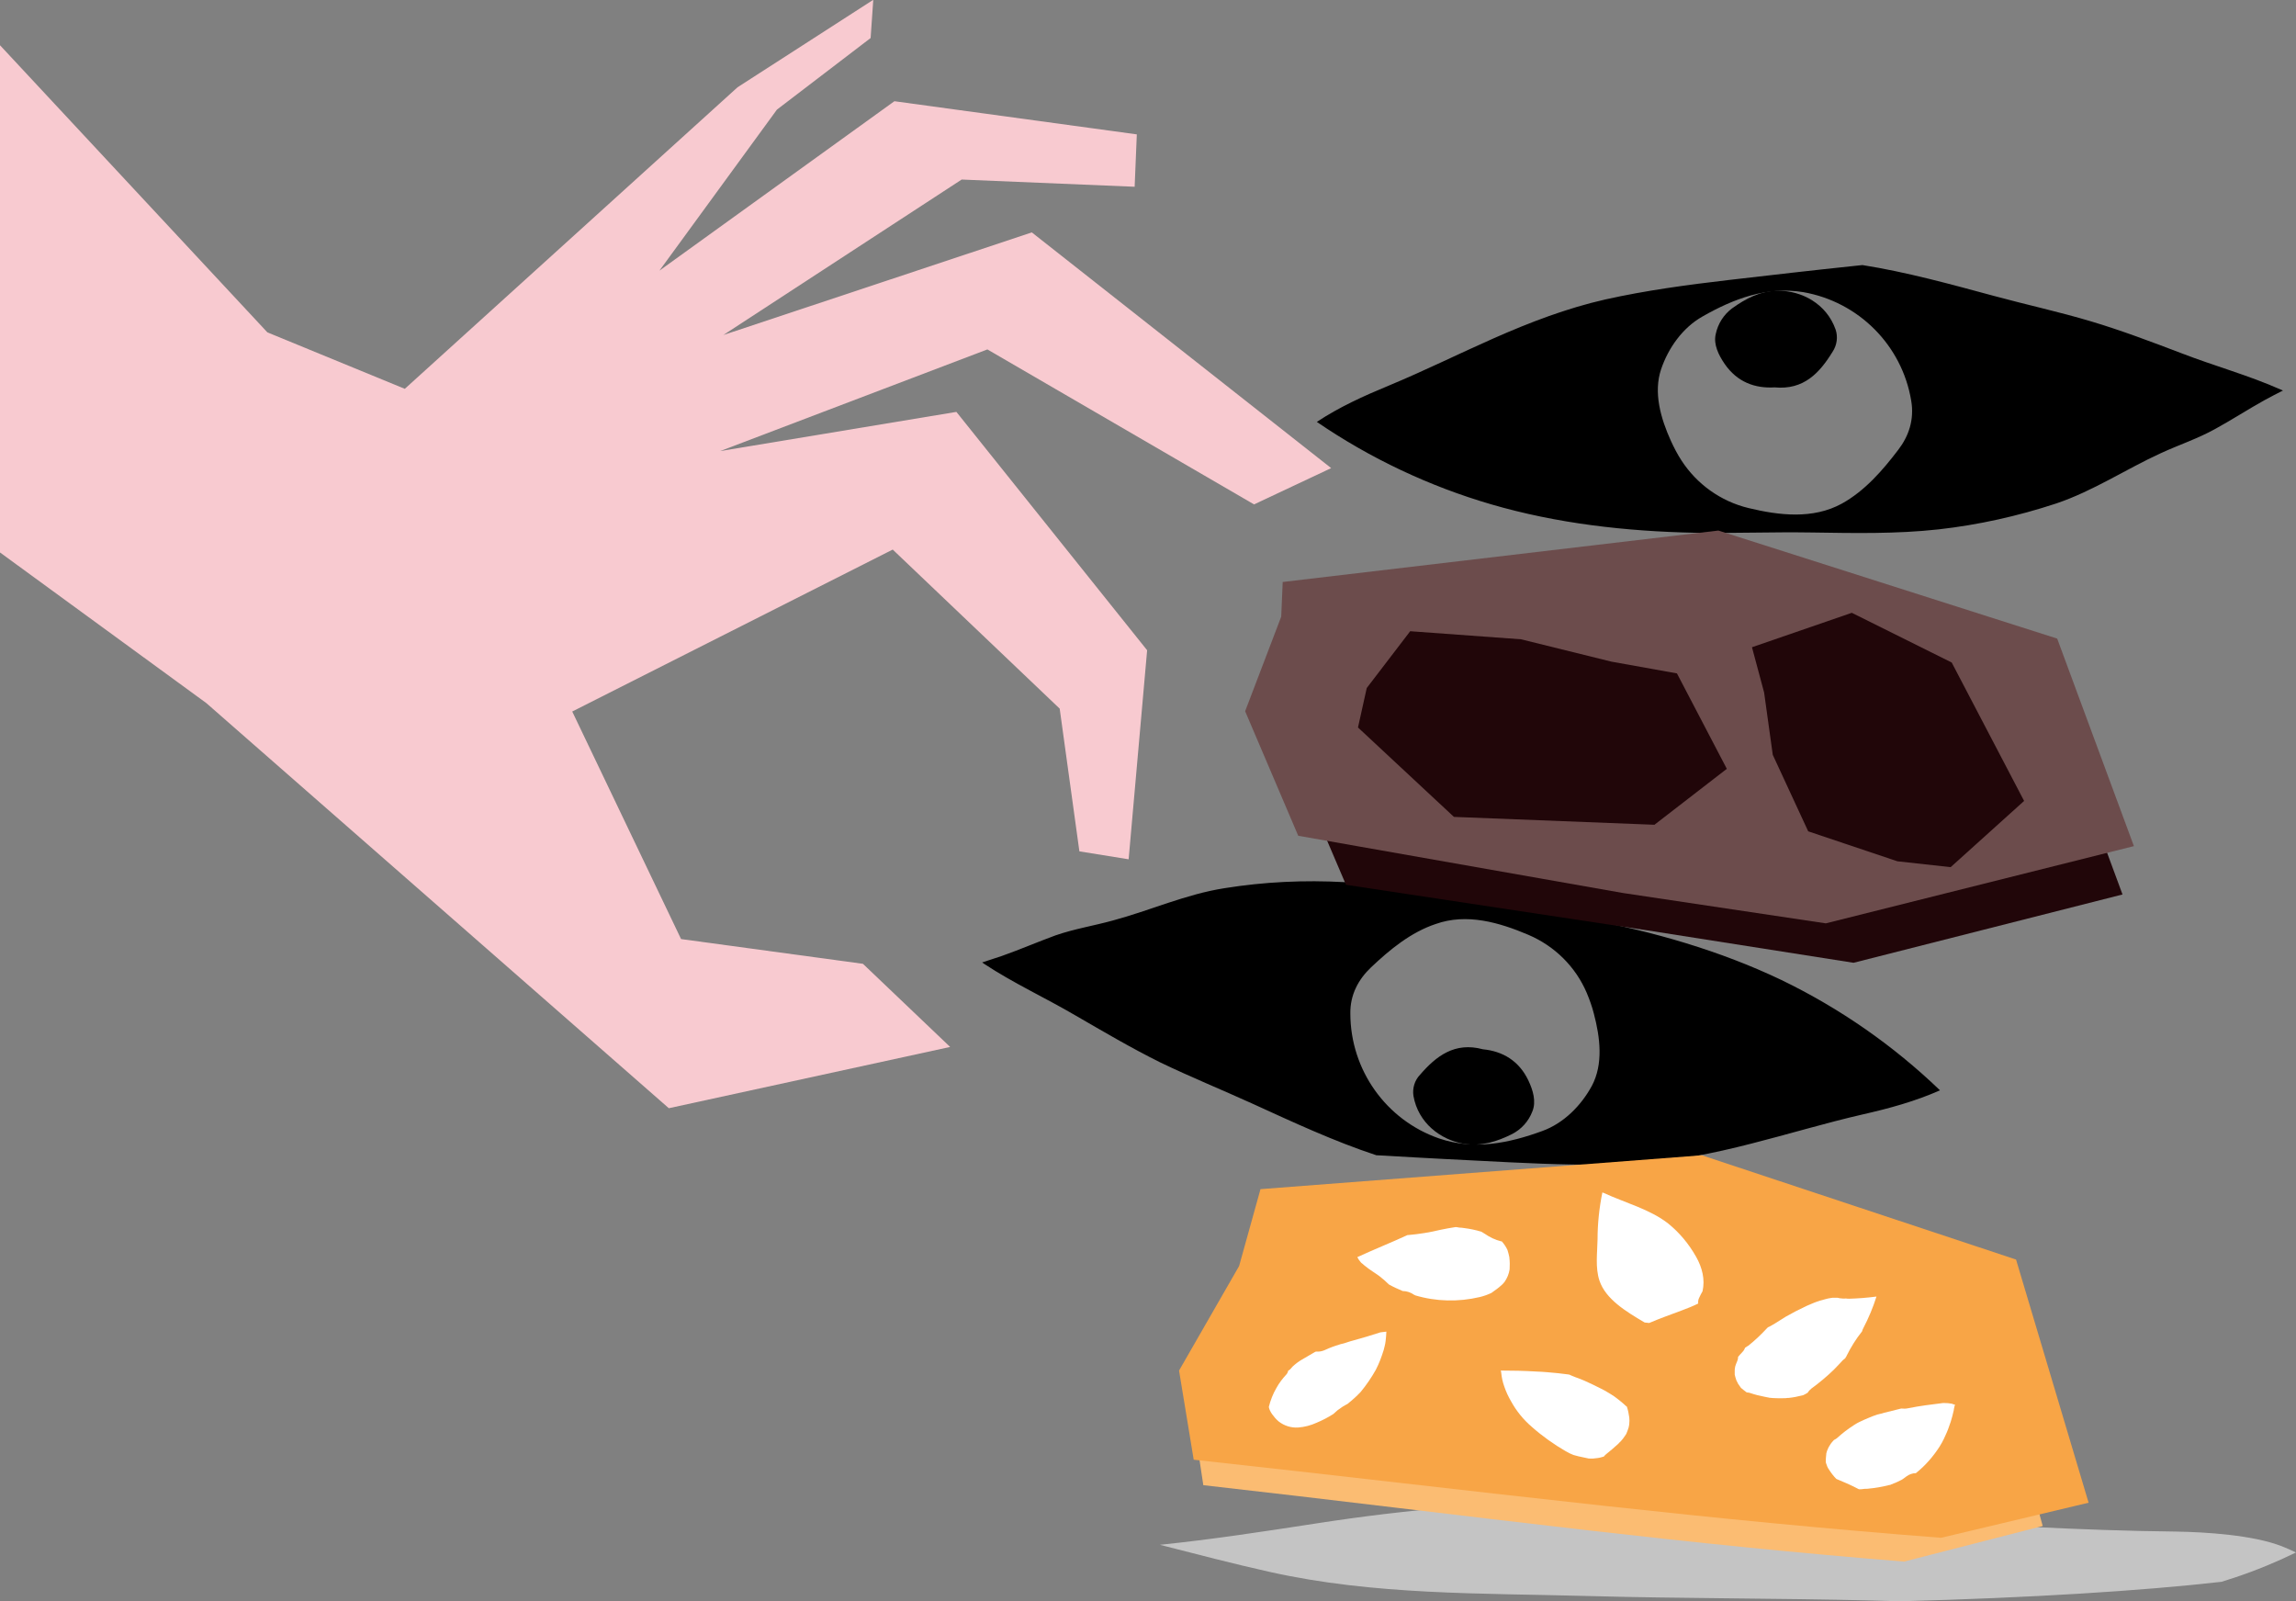 <?xml version="1.0" encoding="UTF-8"?> <!-- Generator: Adobe Illustrator 24.1.1, SVG Export Plug-In . SVG Version: 6.00 Build 0) --> <svg xmlns="http://www.w3.org/2000/svg" xmlns:xlink="http://www.w3.org/1999/xlink" version="1.1" id="Livello_1" x="0px" y="0px" viewBox="0 0 955.7 666.4" style="enable-background:new 0 0 955.7 666.4;" xml:space="preserve"><rect x="0" y="0" width="955.7" height="666.4" fill="#808080" stroke="none"/> <style type="text/css"> .st0{fill:#C4C4C4;} .st1{fill:#210609;} .st2{fill:#6C4C4C;} .st3{fill:#FBBC72;} .st4{fill:#F8A546;} .st5{fill:#FFFFFF;} .st6{fill:#F8CAD0;} .st7{fill:#EEA6A7;} </style> <g id="Group_558" transform="translate(6.694 -3030.475)"> <path id="Path_1429" class="st0" d="M923.6,3687c8.7-2.9,17.2-6.4,25.4-10.4c-1.9-0.9-3.8-1.8-5.9-2.6c-12.1-4.7-31.7-5.9-43.9-6.1 c-81.2-0.9-161.9-10-243-11.8c-38.9-0.9-77,2.5-115.6,8.5c-21.5,3.3-43,6.6-64.5,8.8c15.3,3.9,30.5,7.9,45.8,11.3 c43.5,9.7,87.7,8.8,131.9,10c39.8,1.1,79.6,0.9,119.4,1.9c3.7,0.1,7.3,0.2,11,0.3c53.8-1.4,100.4-4.3,133.8-8.1 C919.8,3688.2,921.7,3687.6,923.6,3687z"></path> <g id="Group_20" transform="matrix(0.998, -0.07, 0.07, 0.998, 538, 3157.063)"> <path id="Path_72" d="M191,48.1c-8.4-0.1-15.4-3.4-20-11.1c-2.3-3.9-4.2-8.5-2.9-12.7c1.2-4.2,3.8-7.8,7.5-10.2 c6-3.7,12.3-6.5,19.6-6C205,8.7,215,14.9,218,25.9c0.8,3.1,0.1,6.5-1.9,9.1C210.1,43.4,203,50.1,191,48.1"></path> <path id="Path_73" d="M400.9,63.7c0.3,0.2,0.7,0.3,1,0.5c-2.6,1.1-5.2,2.2-7.8,3.4c-7.3,3.4-14.3,7.3-21.5,10.6 c-7.5,3.5-15.4,5.5-23.1,8.4c-15.2,5.7-29.3,13.8-45.1,17.9c-16.2,4.1-32.8,6.6-49.5,7.3c-17.6,0.7-35.2-0.9-52.7-2.4 c-16.2-1.4-32.5-1.9-48.7-3.3c-28.4-2.6-56.7-7.8-83.5-17.7C44.8,79.1,21.1,65.8,0,49.1c9.7-5.5,20.2-9.4,31-13 C46.2,31,61,24.9,76,19.5c15.3-5.5,31-10.3,47.2-12.8c17.2-2.6,34.7-3.7,52-4.5c17.7-0.8,35.3-1.6,53-2.2c0.9,0,1.8-0.1,2.8-0.1 c18.2,4.2,36,10.5,53.6,16.6c13.2,4.6,26.6,8.5,39.6,13.4c12.5,4.7,24.6,10.3,36.7,15.9C374.1,52,388.1,56.9,400.9,63.7 M240.5,77.6c4.7-5.3,7.6-12,6.8-20c-2.2-23.3-19-42.6-41.7-48.2c-14.9-3.5-29,0.7-42.5,7.2c-8.6,4.1-15.1,12.1-18.7,20.7 c-3.9,9.4-1.6,20.3,2,30c1.1,2.9,2.3,5.7,3.8,8.4c5.7,10.3,15.1,18.1,26.4,21.7c12.6,4,26.5,6.6,38.9,0.9 C225.4,93.7,233.4,85.7,240.5,77.6"></path> </g> <g id="Group_21" transform="translate(411.192 3373.834) rotate(9)"> <path id="Path_74" d="M211.5,61c8.3-0.5,15.6,2.4,20.7,9.8c2.6,3.8,4.7,8.2,3.7,12.5c-0.9,4.3-3.3,8-6.8,10.6 c-5.7,4.1-11.9,7.2-19.2,7.2c-9.9-0.1-20.2-5.6-23.9-16.4c-1-3.1-0.5-6.5,1.3-9.1C192.7,66.9,199.4,59.7,211.5,61"></path> <path id="Path_75" d="M1,58.4c-0.3-0.2-0.7-0.3-1-0.5c2.5-1.3,5.1-2.6,7.6-3.9c7-3.8,13.8-8.1,20.8-12c7.3-3.9,15-6.4,22.5-9.8 c14.8-6.6,28.4-15.6,43.9-20.6c15.9-5.2,32.3-8.6,49-10.3c17.5-1.8,35.2-1.3,52.8-0.9c16.3,0.4,32.5-0.2,48.8,0.3 c28.5,0.8,57.1,4.3,84.4,12.4c25.8,7.8,50.2,19.6,72.3,35c-9.4,6.1-19.6,10.7-30.1,14.9C357.1,69,342.7,76,328,82.3 c-15,6.5-30.3,12.2-46.3,15.7c-17,3.7-34.4,5.8-51.7,7.7c-17.6,1.9-35.2,3.8-52.7,5.5c-0.9,0.1-1.8,0.2-2.7,0.3 c-18.4-3-36.5-8.2-54.5-13.2c-13.4-3.7-27.1-6.9-40.4-10.9C66.9,83.4,54.5,78.5,42,73.7C28.5,68.4,14.2,64.4,1,58.4 M160.2,34.6 c-4.3,5.6-6.9,12.5-5.5,20.4c3.7,23.1,21.6,41.4,44.6,45.5c15.1,2.6,28.9-2.5,42-9.8c8.3-4.6,14.3-13,17.4-21.8 c3.3-9.6,0.3-20.3-3.9-29.8c-1.2-2.8-2.7-5.5-4.3-8.1c-6.3-10-16.2-17.1-27.7-20c-12.8-3.2-26.8-5-38.9,1.6 C174.3,17.6,166.8,26,160.2,34.6"></path> </g> <g id="Group_22" transform="matrix(0.995, 0.105, -0.105, 0.995, 521.605, 3231.552)"> <path id="Path_76" class="st1" d="M176,168.5l-126.7-5.7l-25.5-45.7l10-37.8L32.2,52l166.2-23.6l134.7,27.8l37.9,76.7l-108.3,40 L176,168.5z"></path> <path id="Path_77" class="st2" d="M164.2,154.1l-136.8-9.5L0,95.4l10.8-40.7L9.9,40.3L187.9,0l144.9,29.9l40.8,82.5l-124.1,45.4 L164.2,154.1z"></path> <path id="Path_78" class="st1" d="M276.4,129l-38.2-8.5l-18-30.1L213.9,65l-7-18.2l39.8-18.6l43.5,16.2l36,54.1l-27.5,30.6 L276.4,129z"></path> <path id="Path_79" class="st1" d="M49.3,80.5l15.5-25.4l46.2-1.5l38.4,5.3l27.6,2l24.8,37.3l-27.5,26.3L91,130L47.4,97.2 L49.3,80.5z"></path> </g> <g id="Group_23" transform="translate(484.079 3511.283)"> <path id="Path_80" class="st3" d="M170.3,156.1c43.7,5,87.5,9.5,131.5,13l57.7-14.8L331.8,53L209.2,10L36.7,24.7l-8.5,32 L4.5,100.2l5.6,37.1C63.5,143.3,116.8,150,170.3,156.1z"></path> <path id="Path_81" class="st4" d="M177,145.9c46.6,5.1,93.3,9.7,140.2,13.3l61.4-14.6L348.4,43.4L217.6,0L33.9,14.1l-8.9,32 L0,89.6l6.1,37.1C63.1,132.9,120,139.7,177,145.9z"></path> <path id="Path_82" class="st5" d="M216.6,59.1c0.4-0.8,0.8-1.7,1.3-2.5c1.1-4.9-0.1-9.8-2.7-14.4c-3-5.3-6.9-10-11.6-13.8 c-7.5-5.9-17.9-8.6-27-12.8c-0.1,0-0.2-0.1-0.4-0.1c-1.3,6.4-2,13-2,19.5c-0.1,5.6-1,11.8,0.8,17.2c2.6,7.7,11,12.8,18.8,17.4 c0.6,0.1,1.3,0.1,1.9,0.2c4.4-1.9,9-3.5,13.5-5.2c2.4-0.9,4.7-1.8,6.9-2.9C216,60.9,216.1,60,216.6,59.1z"></path> <path id="Path_83" class="st5" d="M318.3,103.1c-0.1,0-0.1,0-0.2,0c-4.9,0.6-9.8,1.2-14.7,2.2c-0.9,0.2-1.8,0.2-2.8,0.1 c-2.4,0.6-4.8,1.2-7.2,1.8c-0.6,0.2-1.3,0.4-1.9,0.5c-0.4,0.1-0.7,0.2-1,0.3c0.9-0.3,1.1-0.3,0.6-0.2c-0.1,0-0.3,0.1-0.4,0.1 c-1.3,0.4-2.5,0.9-3.7,1.4c-1.3,0.5-2.5,1.1-3.8,1.7c-0.6,0.3-1.2,0.6-1.8,1c-0.2,0.2-0.5,0.3-0.7,0.4l0.1,0c0,0,0,0,0,0 c0.4-0.2,1.1-0.5,0,0c-2.4,1.5-4.7,3.3-6.8,5.2c-0.4,0.4-0.9,0.6-1.4,0.9c-0.3,0.3-0.5,0.6-0.8,0.9c-0.3,0.4-0.6,0.7-0.8,1.1 c-0.1,0.2-0.2,0.3-0.3,0.5c-0.1,0.1-0.1,0.2-0.2,0.3c-0.1,0.2-0.2,0.4-0.3,0.6c-0.2,0.4-0.3,0.8-0.5,1.2c-0.1,0.4-0.2,0.8-0.3,1.1 c0,0.1,0,0.2,0,0.3c-0.1,0.9-0.2,1.8-0.2,2.7c0,0.3,0,0.6,0.1,0.9c0.3,1,0.7,2,1.3,2.8c0.9,1.4,1.9,2.7,3,3.8 c3.2,1.3,6.4,2.7,9.4,4.3c0,0,0,0,0.1,0c0.5,0,1.1,0,1.6-0.1s1-0.1,1.6-0.1c0.1,0,0.1,0,0.2,0c0.3,0,0.5-0.1,0.8-0.1 c1.3-0.1,2.6-0.3,3.8-0.5c1.3-0.2,2.6-0.5,3.9-0.8c0.3-0.1,0.6-0.2,0.9-0.2c0.1,0,0.4-0.1,0.5-0.2c0.3-0.1,0.7-0.2,1-0.4 c1.2-0.4,2.2-1,3.3-1.5c0.2-0.1,0.3-0.2,0.5-0.3c0.5-0.4,1-0.7,1.5-1.1c1.2-0.9,2.6-1.4,4-1.4c3.9-3.1,7.2-6.9,9.9-11.1 c0.2-0.4,0.5-0.8,0.7-1.2c0,0,0.2-0.4,0.3-0.5c0.1-0.2,0.4-0.8,0.4-0.8c0.2-0.3,0.3-0.6,0.5-1c0.7-1.5,1.4-3,1.9-4.5 c0.6-1.6,1.1-3.1,1.5-4.7c0.2-0.8,0.4-1.6,0.6-2.5c0-0.1,0-0.1,0-0.1s0-0.1,0-0.1c0.1-0.5,0.2-0.9,0.3-1.4 c0.1-0.2,0.1-0.4,0.2-0.6c-0.5-0.1-0.9-0.2-1.3-0.4C320.7,103.2,319.5,103.1,318.3,103.1z"></path> <path id="Path_84" class="st5" d="M72.8,77c-1.1,0.3-2.2,0.6-3.3,1c-0.6,0.2-1.2,0.4-1.8,0.5c-0.4,0.1-2.4,0.6-0.6,0.2 c-2.2,0.6-4.4,1.4-6.5,2.4c-1.1,0.5-2.4,0.7-3.6,0.6c-0.2,0.1-0.3,0.1-0.5,0.2C54.7,83,52.9,84,51.2,85c-1.4,0.8-2.7,1.8-3.9,2.9 c-0.2,0.3-0.5,0.5-0.7,0.8c-0.3,0.4-0.7,0.7-1.2,1c-0.1,0.6-0.4,1.2-0.8,1.6c-1.6,1.7-3,3.6-4.1,5.6c-1.4,2.4-2.4,5-3.1,7.7 c0,0.1,0,0.2,0,0.3c0.2,1,0.7,1.9,1.3,2.8c0.8,1.1,1.7,2.2,2.8,3.1c2.3,1.8,5.2,2.7,8.1,2.5c2.7-0.2,5.3-0.9,7.7-2 c2.4-1,4.7-2.2,6.9-3.6c0.6-0.5,1.2-1.1,1.8-1.6c1.3-1,2.7-1.9,4.1-2.6c1.9-1.5,3.8-3.2,5.5-5c2.4-2.9,4.5-6,6.3-9.2 c1.4-2.7,2.4-5.4,3.3-8.3c0-0.2,0.4-1.5,0.4-1.6c0.2-0.7,0.3-1.5,0.4-2.2c0.2-1.3,0.2-2.6,0.3-3.8c-0.8,0.1-1.7,0.2-2.5,0.3 C80.1,74.9,76.5,76,72.8,77z"></path> <path id="Path_85" class="st5" d="M187.4,111.8c0.1-0.9,0.1-1.8,0-2.7c-0.2-1.5-0.5-3-1-4.5c-0.1-0.1-0.2-0.1-0.2-0.1 c-1.8-1.7-3.7-3.2-5.7-4.6c-0.1,0-0.1-0.1-0.2-0.1s-0.2-0.1-0.3-0.2c-0.5-0.3-1-0.6-1.5-0.9c-1-0.6-2-1.2-3.1-1.7 c-2.2-1.1-4.4-2.2-6.7-3.2c-1.2-0.5-2.4-1-3.6-1.4c-0.5-0.2-1-0.4-1.5-0.6l-0.7-0.3c-0.1-0.1-0.3-0.1-0.4-0.2l-0.6-0.1 c-1.4-0.2-2.8-0.3-4.1-0.5c-3.1-0.3-6.2-0.6-9.2-0.7c-4.9-0.3-9.8-0.4-14.7-0.4c0.1,0.3,0.2,0.6,0.2,0.9c0.2,2,0.6,3.9,1.3,5.8 c0.7,2.1,1.7,4.2,2.8,6.1c2.2,4,5.1,7.6,8.6,10.6c4.4,3.9,9.2,7.3,14.2,10.2c1,0.6,2.1,1.1,3.1,1.5c0.1,0,0.5,0.2,0.7,0.2 c0.5,0.1,1,0.3,1.5,0.4c1.4,0.3,2.8,0.6,4.2,0.9c1.3,0.1,2.6,0,3.8-0.2c0.9-0.1,1.7-0.4,2.5-0.6c0.3-0.4,0.7-0.8,1.1-1.1 c1.6-1.3,3.3-2.7,4.8-4.1c0.2-0.1,0.2-0.1,0.1-0.1c0,0,0.1-0.1,0.3-0.3c0.3-0.3,0.5-0.6,0.8-0.8c0.6-0.7,1.2-1.4,1.7-2.2 c0.1-0.2,0.3-0.4,0.4-0.6c0.1-0.1,0.3-0.5,0.3-0.6c0.3-0.7,0.6-1.5,0.8-2.2c0.1-0.2,0.1-0.2,0.1-0.3c0,0,0,0,0-0.2 C187.3,112.5,187.4,112.2,187.4,111.8z"></path> <path id="Path_86" class="st5" d="M137.5,42.7c0-0.1,0-0.1,0-0.2c-0.2-1.1-0.5-2.1-0.8-3.1c-0.6-1.3-1.4-2.5-2.4-3.6 c-0.1,0-0.2,0-0.3,0c-2.4-0.6-4.7-1.7-6.7-3.1c-0.5-0.3-1-0.6-1.5-0.9c-2.3-0.7-4.7-1.2-7.1-1.5c-0.7-0.1-1.4-0.2-2-0.2 c-0.4-0.1-0.8-0.1-1.2-0.2c-0.2,0-0.4,0-0.5,0c-2.1,0.3-4.1,0.7-6.1,1.1c-4.5,1.1-9,1.8-13.5,2.2c-0.1,0-0.2,0-0.3,0 c-6.9,3.2-14,6-20.9,9.2c0.4,0.8,0.9,1.5,1.5,2.2c0.2,0.2,0.4,0.4,0.6,0.5c0.4,0.4,0.9,0.8,1.3,1.1c1.8,1.5,3.9,2.7,5.8,4.1 c1.4,1.1,2.7,2.2,4,3.5c1.8,1,3.8,1.9,5.7,2.7c1.7,0,3.4,0.6,4.8,1.6c0.1,0,0.1,0.1,0.2,0.1l0,0c-0.1-0.1,0-0.1,0.2,0.1 c8.7,2.6,18,2.8,26.9,0.7c1.7-0.4,3.3-1,4.8-1.7c1.6-1.1,3.1-2.2,4.5-3.5c0.1-0.1,0.2-0.2,0.3-0.3c0.2-0.3,0.5-0.5,0.7-0.8 c1.1-1.6,1.8-3.3,2.1-5.2C137.7,46,137.7,44.3,137.5,42.7z"></path> <path id="Path_87" class="st5" d="M284.8,72c2.2-4.2,4.1-8.7,5.5-13.2c-3.8,0.5-7.6,0.8-11.4,0.9c-0.4,0-0.9,0-1.3-0.1 c-0.9,0.1-1.8,0-2.6-0.1c-0.2-0.1-0.6-0.1-0.9-0.2c0,0-0.1,0-0.1,0c-0.7,0-1.3,0-2,0h0c-0.2,0-0.5,0.1-0.7,0.1 c-0.8,0.1-1.6,0.3-2.3,0.5c-0.7,0.2-1.4,0.4-2.2,0.6h0c-0.4,0.1-0.8,0.3-1.2,0.4c-1.5,0.5-2.9,1.2-4.4,1.8c-3,1.4-5.9,2.9-8.7,4.5 l-0.6,0.4l-0.2,0.1c-0.6,0.4-1.3,0.8-1.9,1.2c-1.1,0.7-2.2,1.4-3.3,2c-0.5,0.3-0.9,0.5-1.4,0.7c-0.1,0.1-0.1,0.2-0.2,0.2 c-2.5,2.7-5.1,5.2-8,7.5c-0.1,0.1-0.3,0.1-0.4,0.2c-0.3,0.2-0.6,0.5-0.9,0.6c-0.1,0.2-0.2,0.5-0.3,0.7c-0.2,0.4-0.5,0.8-0.9,1.2 c-0.6,0.6-1.1,1.2-1.7,1.9c0,0.6-0.1,1.1-0.3,1.6c-0.2,0.5-0.4,1-0.6,1.5c-0.1,0.2-0.1,0.4-0.2,0.6c0,0.1-0.1,0.2-0.1,0.3 c0,0.2-0.1,0.4-0.1,0.6c-0.1,0.4-0.1,0.9-0.1,1.3c0,0.4,0,0.9,0,1.3c0,0.1,0,0.1,0,0.2c0.2,0.8,0.4,1.6,0.7,2.4 c0.1,0.1,0.1,0.3,0.2,0.4c0.2,0.3,0.3,0.6,0.5,1c0.4,0.6,0.8,1.1,1.2,1.7c0.8,0.7,1.6,1.3,2.4,1.9c0.4,0,0.9,0.1,1.3,0.2 c2,0.7,4,1.2,6.1,1.6c0.5,0.1,1,0.2,1.5,0.3c0.1,0,0.2,0,0.4,0.1c1,0.1,2,0.2,3,0.2c1.1,0,2.2,0.1,3.3,0c0.4,0,0.9,0,1.3-0.1 c0.2,0,0.3,0,0.5,0c2-0.2,3.9-0.6,5.9-1.1c0.1,0,0.2-0.1,0.3-0.1c0.6-0.3,1.2-0.6,1.8-1c0.4-0.7,0.9-1.2,1.5-1.7 c3.3-2.4,6.4-5,9.3-7.8c1.3-1.3,2.5-2.6,3.7-3.9c0.3-0.3,0.7-0.6,1.1-0.9c0-0.1,0.1-0.2,0.1-0.2c0.1-0.2,0.2-0.4,0.4-0.6 c0-0.1,0-0.2,0.1-0.3c1.8-3.6,3.9-7,6.4-10.1C284.4,72.8,284.6,72.4,284.8,72z"></path> </g> <path id="Path_88" class="st6" d="M-6.7,3049.3l111.3,119.5l57.2,23.5l138.5-125.5l56.5-36.4l-1.1,15.9l-39,29.8l-48.9,67 l97.8-70.5l100.9,13.8l-0.9,21.8l-72-3l-99.2,64.7l128.4-42.7l124.6,98.1l-32.1,15.1l-111-64.5l-111.2,42.3l98.3-16.3l79.4,99.2 l-7.7,87l-20.5-3.3l-8.2-59.4l-69.5-66.2l-133.4,67.4l45.3,94.7l75.7,10.3l36.3,34.6l-117.1,25.5L79.2,3323.1l-85.9-62.7V3049.3z"></path> <path id="Path_89" class="st7" d="M27.7,3285.5"></path> </g> </svg> 
